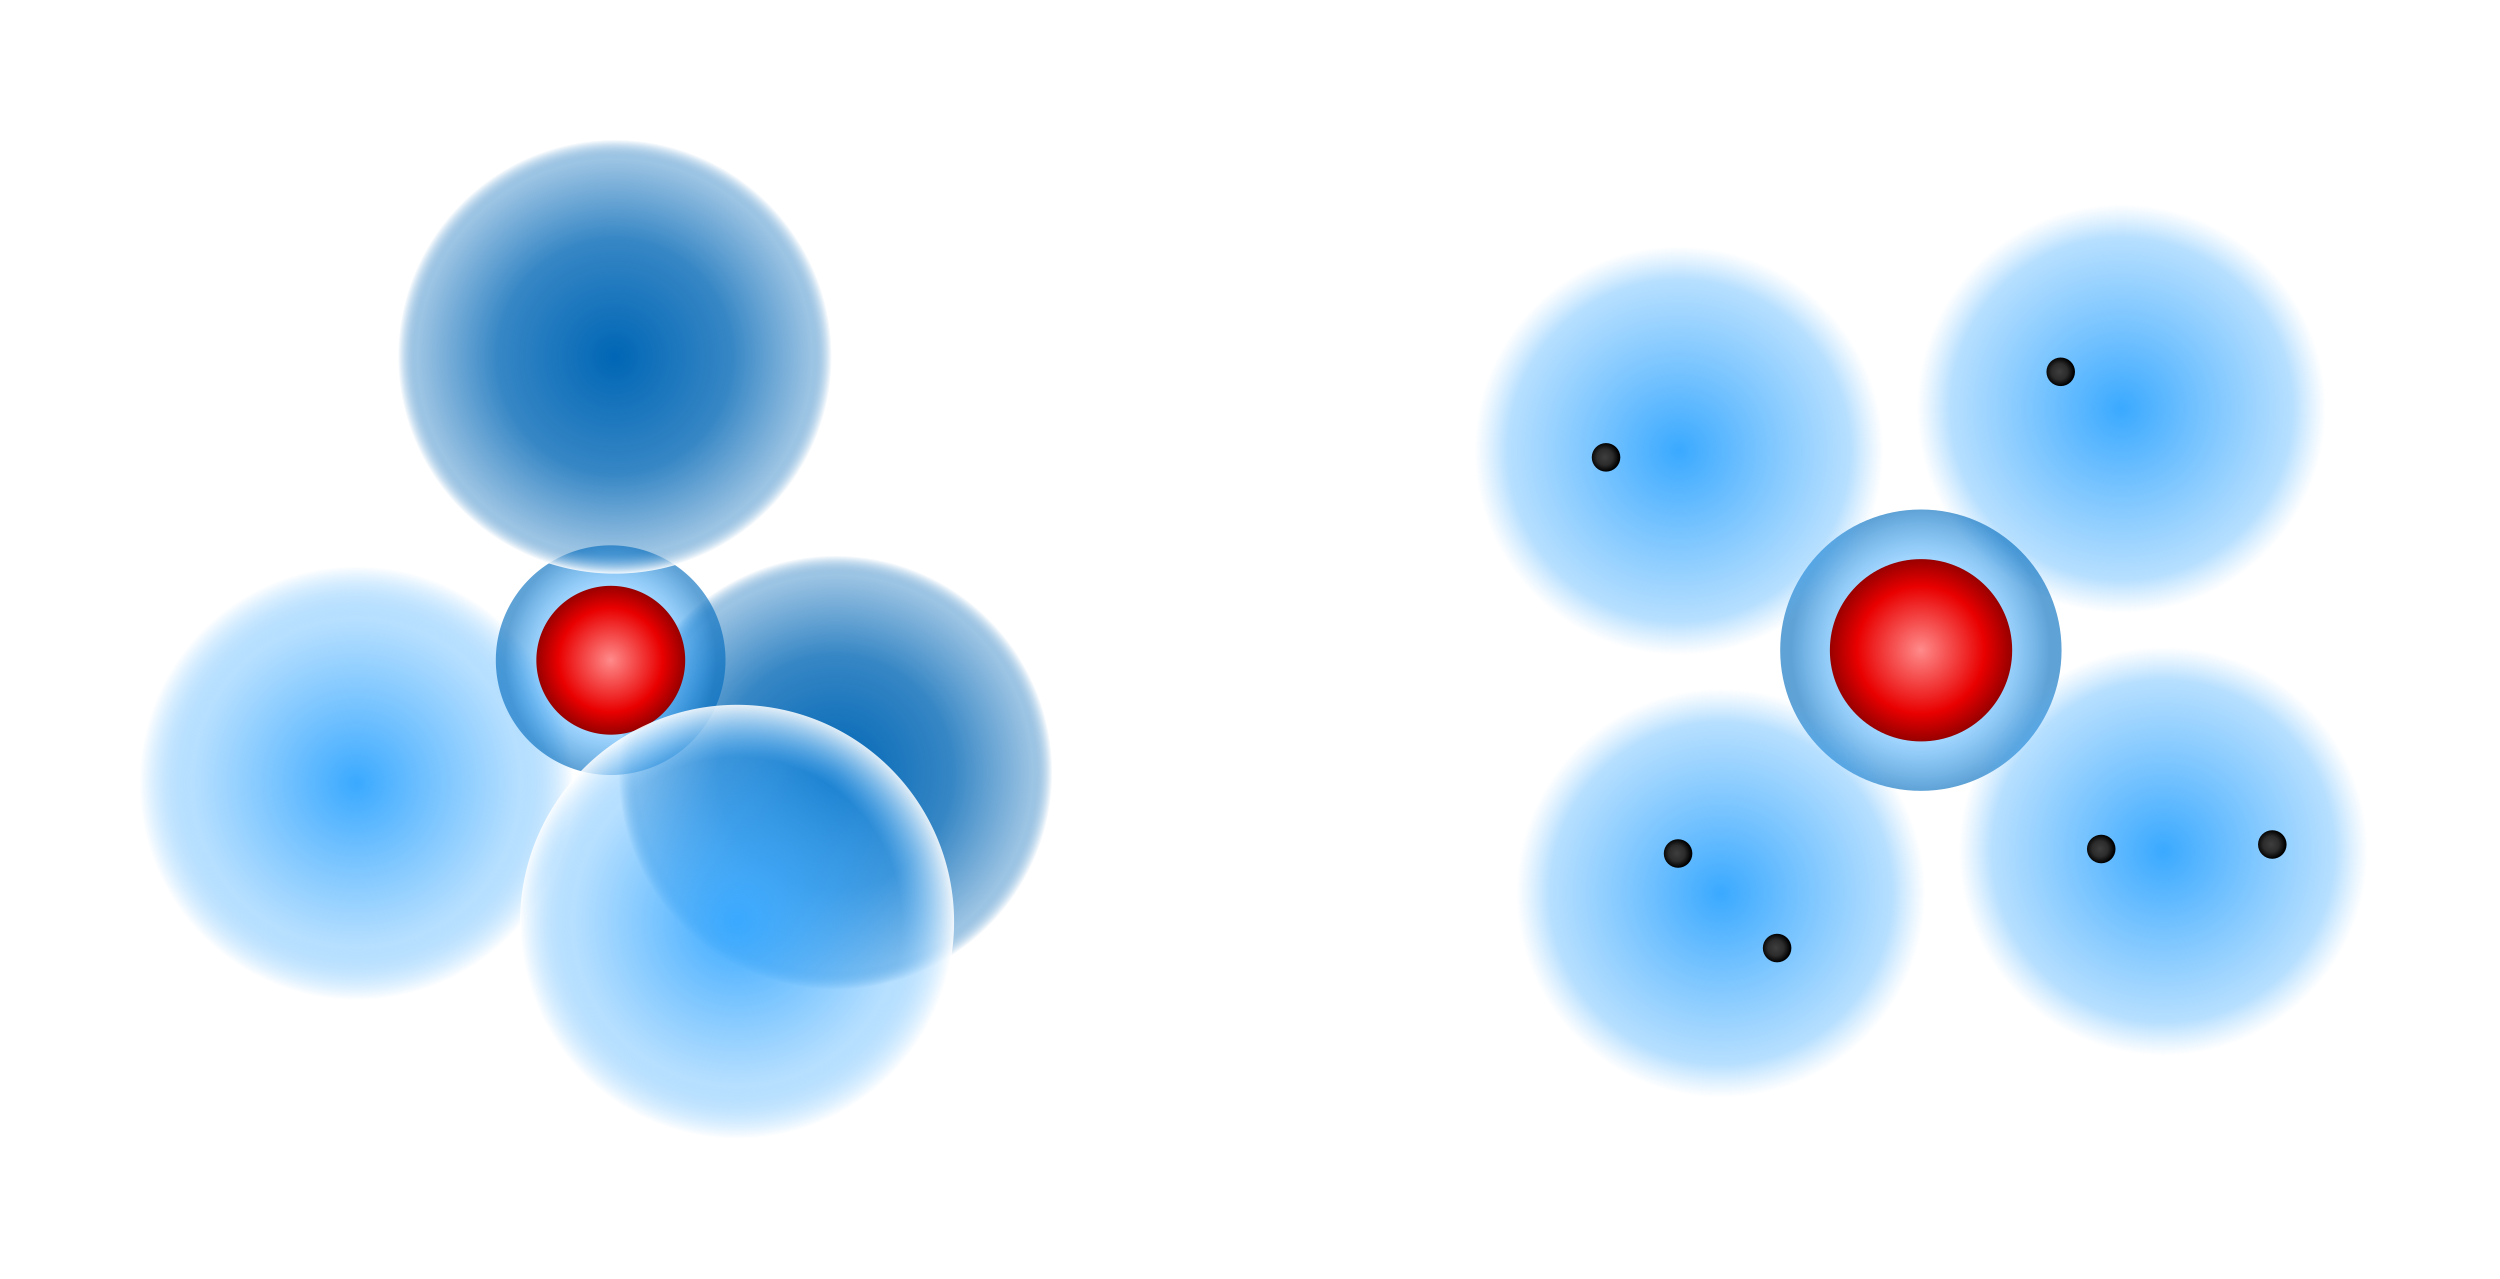 <?xml version="1.0" encoding="UTF-8" standalone="no"?>
<!-- Created with Inkscape (http://www.inkscape.org/) -->

<svg
   xmlns:dc="http://purl.org/dc/elements/1.1/"
   xmlns:cc="http://creativecommons.org/ns#"
   xmlns:rdf="http://www.w3.org/1999/02/22-rdf-syntax-ns#"
   xmlns:svg="http://www.w3.org/2000/svg"
   xmlns="http://www.w3.org/2000/svg"
   xmlns:xlink="http://www.w3.org/1999/xlink"
   xmlns:sodipodi="http://sodipodi.sourceforge.net/DTD/sodipodi-0.dtd"
   xmlns:inkscape="http://www.inkscape.org/namespaces/inkscape"
   width="170.215mm"
   height="87.062mm"
   viewBox="0 0 603.122 308.487"
   id="svg6102"
   version="1.1"
   inkscape:version="0.91 r13725"
   sodipodi:docname="Vergleich verschiedener Darstellungen bei O Atom.svg">
  <defs
     id="defs6104">
    <linearGradient
       inkscape:collect="always"
       id="linearGradient4219">
      <stop
         style="stop-color:#3aa9ff;stop-opacity:1"
         offset="0"
         id="stop4221" />
      <stop
         id="stop4227"
         offset="0.838"
         style="stop-color:#46aeff;stop-opacity:0.389" />
      <stop
         style="stop-color:#5db8ff;stop-opacity:0;"
         offset="1"
         id="stop4223" />
    </linearGradient>
    <linearGradient
       id="linearGradient4465"
       inkscape:collect="always">
      <stop
         id="stop4467"
         offset="0"
         style="stop-color:#3aa9ff;stop-opacity:1" />
      <stop
         style="stop-color:#1197ff;stop-opacity:0.388"
         offset="0.646"
         id="stop4469" />
      <stop
         id="stop4471"
         offset="1"
         style="stop-color:#006bbe;stop-opacity:0.627" />
    </linearGradient>
    <linearGradient
       inkscape:collect="always"
       id="linearGradient4160">
      <stop
         style="stop-color:#ff8b8b;stop-opacity:1"
         offset="0"
         id="stop4162" />
      <stop
         id="stop4170"
         offset="0.701"
         style="stop-color:#e90000;stop-opacity:1" />
      <stop
         style="stop-color:#980000;stop-opacity:1"
         offset="1"
         id="stop4164" />
    </linearGradient>
    <linearGradient
       inkscape:collect="always"
       id="linearGradient6685">
      <stop
         style="stop-color:#3e3e3e;stop-opacity:1"
         offset="0"
         id="stop6687" />
      <stop
         id="stop6693"
         offset="0.553"
         style="stop-color:#2c2c2c;stop-opacity:1;" />
      <stop
         style="stop-color:#000000;stop-opacity:1"
         offset="1"
         id="stop6689" />
    </linearGradient>
    <radialGradient
       inkscape:collect="always"
       xlink:href="#linearGradient7684"
       id="radialGradient10036"
       gradientUnits="userSpaceOnUse"
       gradientTransform="translate(14.576,-44.354)"
       cx="318.625"
       cy="161.371"
       fx="318.625"
       fy="161.371"
       r="24.606" />
    <linearGradient
       id="linearGradient7684"
       inkscape:collect="always">
      <stop
         id="stop7686"
         offset="0"
         style="stop-color:#3aa9ff;stop-opacity:1" />
      <stop
         style="stop-color:#46aeff;stop-opacity:0.389"
         offset="0.758"
         id="stop7688" />
      <stop
         id="stop7690"
         offset="1"
         style="stop-color:#ffffff;stop-opacity:0.867" />
    </linearGradient>
    <filter
       inkscape:collect="always"
       style="color-interpolation-filters:sRGB"
       id="filter4281-1-6-8-9-2-7-05-8-2"
       x="-0.084"
       width="1.168"
       y="-0.084"
       height="1.168">
      <feGaussianBlur
         inkscape:collect="always"
         stdDeviation="1.722"
         id="feGaussianBlur4283-2-1-6-0-4-9-7-9-2" />
    </filter>
    <radialGradient
       inkscape:collect="always"
       xlink:href="#linearGradient7876"
       id="radialGradient10038"
       gradientUnits="userSpaceOnUse"
       gradientTransform="translate(14.576,-44.354)"
       cx="318.625"
       cy="161.371"
       fx="318.625"
       fy="161.371"
       r="24.606" />
    <linearGradient
       inkscape:collect="always"
       id="linearGradient7876">
      <stop
         style="stop-color:#0066b5;stop-opacity:1"
         offset="0"
         id="stop7878" />
      <stop
         id="stop7886"
         offset="0.538"
         style="stop-color:#0066b5;stop-opacity:0.788;" />
      <stop
         id="stop7880"
         offset="0.91"
         style="stop-color:#0066b7;stop-opacity:0.388" />
      <stop
         style="stop-color:#ffffff;stop-opacity:0.867"
         offset="1"
         id="stop7882" />
    </linearGradient>
    <filter
       inkscape:collect="always"
       style="color-interpolation-filters:sRGB"
       id="filter4281-1-6-8-9-2-7-0"
       x="-0.084"
       width="1.168"
       y="-0.084"
       height="1.168">
      <feGaussianBlur
         inkscape:collect="always"
         stdDeviation="1.722"
         id="feGaussianBlur4283-2-1-6-0-4-9-8" />
    </filter>
    <radialGradient
       inkscape:collect="always"
       xlink:href="#linearGradient4465"
       id="radialGradient10040"
       gradientUnits="userSpaceOnUse"
       gradientTransform="matrix(0.92,0,0,1,-35.809,-0.243)"
       cx="318.625"
       cy="161.371"
       fx="318.625"
       fy="161.371"
       r="24.606" />
    <filter
       inkscape:collect="always"
       style="color-interpolation-filters:sRGB"
       id="filter4281-14-8-8-4-4"
       x="-0.084"
       width="1.168"
       y="-0.084"
       height="1.168">
      <feGaussianBlur
         inkscape:collect="always"
         stdDeviation="1.722"
         id="feGaussianBlur4283-9-9-3-7-9" />
    </filter>
    <radialGradient
       inkscape:collect="always"
       xlink:href="#linearGradient4160"
       id="radialGradient10042"
       gradientUnits="userSpaceOnUse"
       gradientTransform="matrix(0.723,0,0,0.723,273.895,902.279)"
       cx="250.459"
       cy="199.029"
       fx="250.459"
       fy="199.029"
       r="24.824" />
    <radialGradient
       inkscape:collect="always"
       xlink:href="#linearGradient7684"
       id="radialGradient10044"
       gradientUnits="userSpaceOnUse"
       gradientTransform="translate(14.576,-44.354)"
       cx="318.625"
       cy="161.371"
       fx="318.625"
       fy="161.371"
       r="24.606" />
    <filter
       inkscape:collect="always"
       style="color-interpolation-filters:sRGB"
       id="filter4281-1-6-8-9-2-3-05-8"
       x="-0.084"
       width="1.168"
       y="-0.084"
       height="1.168">
      <feGaussianBlur
         inkscape:collect="always"
         stdDeviation="1.722"
         id="feGaussianBlur4283-2-1-6-0-4-0-8-5" />
    </filter>
    <radialGradient
       inkscape:collect="always"
       xlink:href="#linearGradient7876"
       id="radialGradient10878"
       gradientUnits="userSpaceOnUse"
       gradientTransform="translate(14.576,-44.354)"
       cx="318.625"
       cy="161.371"
       fx="318.625"
       fy="161.371"
       r="24.606" />
    <radialGradient
       gradientTransform="translate(14.576,-44.354)"
       inkscape:collect="always"
       xlink:href="#linearGradient4219"
       id="radialGradient4225-5-6-4-6"
       cx="318.625"
       cy="161.371"
       fx="318.625"
       fy="161.371"
       r="24.606"
       gradientUnits="userSpaceOnUse" />
    <filter
       inkscape:collect="always"
       style="color-interpolation-filters:sRGB"
       id="filter4281-1-6-8-6"
       x="-0.084"
       width="1.168"
       y="-0.084"
       height="1.168">
      <feGaussianBlur
         inkscape:collect="always"
         stdDeviation="1.722"
         id="feGaussianBlur4283-2-1-6-1" />
    </filter>
    <radialGradient
       inkscape:collect="always"
       xlink:href="#linearGradient4465"
       id="radialGradient4225-8-8"
       cx="318.625"
       cy="161.371"
       fx="318.625"
       fy="161.371"
       r="24.606"
       gradientUnits="userSpaceOnUse"
       gradientTransform="matrix(0.92,0,0,1,-35.809,-0.243)" />
    <filter
       inkscape:collect="always"
       style="color-interpolation-filters:sRGB"
       id="filter4281-14-0"
       x="-0.084"
       width="1.168"
       y="-0.084"
       height="1.168">
      <feGaussianBlur
         inkscape:collect="always"
         stdDeviation="1.722"
         id="feGaussianBlur4283-9-2" />
    </filter>
    <radialGradient
       inkscape:collect="always"
       xlink:href="#linearGradient4219"
       id="radialGradient4511-2-3"
       gradientUnits="userSpaceOnUse"
       gradientTransform="translate(14.576,-44.354)"
       cx="318.625"
       cy="161.371"
       fx="318.625"
       fy="161.371"
       r="24.606" />
    <radialGradient
       inkscape:collect="always"
       xlink:href="#linearGradient4219"
       id="radialGradient4515-0-7"
       gradientUnits="userSpaceOnUse"
       gradientTransform="translate(14.576,-44.354)"
       cx="318.625"
       cy="161.371"
       fx="318.625"
       fy="161.371"
       r="24.606" />
    <radialGradient
       inkscape:collect="always"
       xlink:href="#linearGradient4219"
       id="radialGradient4519-6-5"
       gradientUnits="userSpaceOnUse"
       gradientTransform="translate(14.576,-44.354)"
       cx="318.625"
       cy="161.371"
       fx="318.625"
       fy="161.371"
       r="24.606" />
    <radialGradient
       gradientTransform="matrix(0.723,0,0,0.723,-21.108,-19.163)"
       inkscape:collect="always"
       xlink:href="#linearGradient4160"
       id="radialGradient4166-3-2-8-9"
       cx="250.459"
       cy="199.029"
       fx="250.459"
       fy="199.029"
       r="24.824"
       gradientUnits="userSpaceOnUse" />
    <radialGradient
       inkscape:collect="always"
       xlink:href="#linearGradient6685"
       id="radialGradient6691-0-6-9"
       cx="-583.37"
       cy="-86.893"
       fx="-583.37"
       fy="-86.893"
       r="5.319"
       gradientUnits="userSpaceOnUse"
       gradientTransform="matrix(0.529,0,0,0.529,703.781,219.693)" />
    <radialGradient
       inkscape:collect="always"
       xlink:href="#linearGradient6685"
       id="radialGradient6691-0-91-1"
       cx="-583.37"
       cy="-86.893"
       fx="-583.37"
       fy="-86.893"
       r="5.319"
       gradientUnits="userSpaceOnUse"
       gradientTransform="matrix(0.529,0,0,0.529,723.286,238.311)" />
    <radialGradient
       inkscape:collect="always"
       xlink:href="#linearGradient6685"
       id="radialGradient6691-0-53-2"
       cx="-583.37"
       cy="-86.893"
       fx="-583.37"
       fy="-86.893"
       r="5.319"
       gradientUnits="userSpaceOnUse"
       gradientTransform="matrix(0.529,0,0,0.529,787.12,218.806)" />
    <radialGradient
       inkscape:collect="always"
       xlink:href="#linearGradient6685"
       id="radialGradient6691-0-15-9"
       cx="-583.37"
       cy="-86.893"
       fx="-583.37"
       fy="-86.893"
       r="5.319"
       gradientUnits="userSpaceOnUse"
       gradientTransform="matrix(0.529,0,0,0.529,820.81,217.92)" />
    <radialGradient
       inkscape:collect="always"
       xlink:href="#linearGradient6685"
       id="radialGradient6691-0-8-3"
       cx="-583.37"
       cy="-86.893"
       fx="-583.37"
       fy="-86.893"
       r="5.319"
       gradientUnits="userSpaceOnUse"
       gradientTransform="matrix(0.529,0,0,0.529,689.596,141.674)" />
    <radialGradient
       inkscape:collect="always"
       xlink:href="#linearGradient6685"
       id="radialGradient6691-0-34-1"
       cx="-583.37"
       cy="-86.893"
       fx="-583.37"
       fy="-86.893"
       r="5.319"
       gradientUnits="userSpaceOnUse"
       gradientTransform="matrix(0.529,0,0,0.529,779.141,124.829)" />
  </defs>
  <sodipodi:namedview
     id="base"
     pagecolor="#ffffff"
     bordercolor="#666666"
     borderopacity="1.0"
     inkscape:pageopacity="0.0"
     inkscape:pageshadow="2"
     inkscape:zoom="0.92131042"
     inkscape:cx="8.3922498"
     inkscape:cy="107.05223"
     inkscape:document-units="px"
     inkscape:current-layer="layer1"
     showgrid="false"
     inkscape:window-width="2048"
     inkscape:window-height="1123"
     inkscape:window-x="0"
     inkscape:window-y="0"
     inkscape:window-maximized="1"
     fit-margin-top="0"
     fit-margin-left="0"
     fit-margin-right="0"
     fit-margin-bottom="0" />
  <g
     inkscape:label="Ebene 1"
     inkscape:groupmode="layer"
     id="layer1"
     transform="translate(-62.689,-202.059)">
    <g
       id="g7672">
      <g
         inkscape:export-ydpi="33"
         inkscape:export-xdpi="33"
         inkscape:export-filename="/home/birgit/Dokumente/Brahma neu/Schule/Chemie/SEK I Mittelstufe/Kugelwolkenmodell/Bilder neues KWM/Variante 3D/8-O.png"
         id="g10910"
         transform="translate(-244.993,-684.876)">
        <path
           id="path9988"
           d="m 357.807,117.017 a 24.606,24.606 0 0 1 -24.606,24.606 24.606,24.606 0 0 1 -24.606,-24.606 24.606,24.606 0 0 1 24.606,-24.606 24.606,24.606 0 0 1 24.606,24.606 z"
           inkscape:transform-center-y="61.919852"
           inkscape:transform-center-x="51.328311"
           style="color:#000000;clip-rule:nonzero;display:inline;overflow:visible;visibility:visible;opacity:1;isolation:auto;mix-blend-mode:normal;color-interpolation:sRGB;color-interpolation-filters:linearRGB;solid-color:#000000;solid-opacity:1;fill:url(#radialGradient10036);fill-opacity:1;fill-rule:evenodd;stroke:none;stroke-width:0.9;stroke-linecap:butt;stroke-linejoin:miter;stroke-miterlimit:4;stroke-dasharray:none;stroke-dashoffset:0;stroke-opacity:1;marker:none;filter:url(#filter4281-1-6-8-9-2-7-05-8-2);color-rendering:auto;image-rendering:auto;shape-rendering:auto;text-rendering:auto;enable-background:accumulate"
           transform="matrix(-1.642,-1.353,1.353,-1.642,782.434,1718.82)"
           inkscape:connector-curvature="0" />
        <path
           id="path9990"
           d="m 357.807,117.017 a 24.606,24.606 0 0 1 -24.606,24.606 24.606,24.606 0 0 1 -24.606,-24.606 24.606,24.606 0 0 1 24.606,-24.606 24.606,24.606 0 0 1 24.606,24.606 z"
           inkscape:transform-center-y="61.919852"
           inkscape:transform-center-x="51.328311"
           style="color:#000000;clip-rule:nonzero;display:inline;overflow:visible;visibility:visible;opacity:1;isolation:auto;mix-blend-mode:normal;color-interpolation:sRGB;color-interpolation-filters:linearRGB;solid-color:#000000;solid-opacity:1;fill:url(#radialGradient10038);fill-opacity:1;fill-rule:evenodd;stroke:none;stroke-width:0.9;stroke-linecap:butt;stroke-linejoin:miter;stroke-miterlimit:4;stroke-dasharray:none;stroke-dashoffset:0;stroke-opacity:1;marker:none;filter:url(#filter4281-1-6-8-9-2-7-0);color-rendering:auto;image-rendering:auto;shape-rendering:auto;text-rendering:auto;enable-background:accumulate"
           transform="matrix(-1.642,-1.353,1.353,-1.642,898.03,1716.267)"
           inkscape:connector-curvature="0" />
        <path
           id="path9992"
           d="m 281.936,161.128 a 24.606,24.606 0 0 1 -24.606,24.606 24.606,24.606 0 0 1 -24.606,-24.606 24.606,24.606 0 0 1 24.606,-24.606 24.606,24.606 0 0 1 24.606,24.606 z"
           style="color:#000000;clip-rule:nonzero;display:inline;overflow:visible;visibility:visible;opacity:1;isolation:auto;mix-blend-mode:normal;color-interpolation:sRGB;color-interpolation-filters:linearRGB;solid-color:#000000;solid-opacity:1;fill:url(#radialGradient10040);fill-opacity:1;fill-rule:evenodd;stroke:none;stroke-width:0.9;stroke-linecap:butt;stroke-linejoin:miter;stroke-miterlimit:4;stroke-dasharray:none;stroke-dashoffset:0;stroke-opacity:1;marker:none;filter:url(#filter4281-14-8-8-4-4);color-rendering:auto;image-rendering:auto;shape-rendering:auto;text-rendering:auto;enable-background:accumulate"
           transform="matrix(1.126,0,0,1.126,165.249,864.773)"
           inkscape:connector-curvature="0" />
        <path
           id="path9994"
           d="m 472.984,1046.22 a 17.953,17.953 0 0 1 -17.953,17.953 17.953,17.953 0 0 1 -17.953,-17.953 17.953,17.953 0 0 1 17.953,-17.953 17.953,17.953 0 0 1 17.953,17.953 z"
           style="color:#000000;clip-rule:nonzero;display:inline;overflow:visible;visibility:visible;opacity:1;isolation:auto;mix-blend-mode:normal;color-interpolation:sRGB;color-interpolation-filters:linearRGB;solid-color:#000000;solid-opacity:1;fill:url(#radialGradient10042);fill-opacity:1;fill-rule:evenodd;stroke:none;stroke-width:0.9;stroke-linecap:butt;stroke-linejoin:miter;stroke-miterlimit:4;stroke-dasharray:none;stroke-dashoffset:0;stroke-opacity:1;marker:none;color-rendering:auto;image-rendering:auto;shape-rendering:auto;text-rendering:auto;enable-background:accumulate"
           inkscape:connector-curvature="0" />
        <path
           id="path9996"
           d="m 357.807,117.017 a 24.606,24.606 0 0 1 -24.606,24.606 24.606,24.606 0 0 1 -24.606,-24.606 24.606,24.606 0 0 1 24.606,-24.606 24.606,24.606 0 0 1 24.606,24.606 z"
           inkscape:transform-center-y="61.919852"
           inkscape:transform-center-x="51.328311"
           style="color:#000000;clip-rule:nonzero;display:inline;overflow:visible;visibility:visible;opacity:1;isolation:auto;mix-blend-mode:normal;color-interpolation:sRGB;color-interpolation-filters:linearRGB;solid-color:#000000;solid-opacity:1;fill:url(#radialGradient10044);fill-opacity:1;fill-rule:evenodd;stroke:none;stroke-width:0.9;stroke-linecap:butt;stroke-linejoin:miter;stroke-miterlimit:4;stroke-dasharray:none;stroke-dashoffset:0;stroke-opacity:1;marker:none;filter:url(#filter4281-1-6-8-9-2-3-05-8);color-rendering:auto;image-rendering:auto;shape-rendering:auto;text-rendering:auto;enable-background:accumulate"
           transform="matrix(-1.642,-1.353,1.353,-1.642,874.294,1752.287)"
           inkscape:connector-curvature="0" />
        <path
           id="path9998"
           d="m 357.807,117.017 a 24.606,24.606 0 0 1 -24.606,24.606 24.606,24.606 0 0 1 -24.606,-24.606 24.606,24.606 0 0 1 24.606,-24.606 24.606,24.606 0 0 1 24.606,24.606 z"
           inkscape:transform-center-y="61.919852"
           inkscape:transform-center-x="51.328311"
           style="color:#000000;clip-rule:nonzero;display:inline;overflow:visible;visibility:visible;opacity:1;isolation:auto;mix-blend-mode:normal;color-interpolation:sRGB;color-interpolation-filters:linearRGB;solid-color:#000000;solid-opacity:1;fill:url(#radialGradient10878);fill-opacity:1;fill-rule:evenodd;stroke:none;stroke-width:0.9;stroke-linecap:butt;stroke-linejoin:miter;stroke-miterlimit:4;stroke-dasharray:none;stroke-dashoffset:0;stroke-opacity:1;marker:none;filter:url(#filter4281-1-6-8-9-2-7-0);color-rendering:auto;image-rendering:auto;shape-rendering:auto;text-rendering:auto;enable-background:accumulate"
           transform="matrix(-1.642,-1.353,1.353,-1.642,844.811,1615.935)"
           inkscape:connector-curvature="0" />
      </g>
      <g
         inkscape:export-ydpi="50"
         inkscape:export-xdpi="50"
         inkscape:export-filename="/home/birgit/Dokumente/Brahma neu/Schule/Chemie/SEK I Mittelstufe/Kugelwolkenmodell/Bilder neues KWM/Variante 2D ohne Hintergrund/8-O.png"
         transform="matrix(1.225,0,0,1.225,-16.861,195.111)"
         id="g9244-9">
        <g
           id="g8651-4">
          <g
             transform="translate(283.233,8.956)"
             id="g4579-6-7">
            <circle
               style="color:#000000;clip-rule:nonzero;display:inline;overflow:visible;visibility:visible;opacity:1;isolation:auto;mix-blend-mode:normal;color-interpolation:sRGB;color-interpolation-filters:linearRGB;solid-color:#000000;solid-opacity:1;fill:url(#radialGradient4225-5-6-4-6);fill-opacity:1;fill-rule:evenodd;stroke:none;stroke-width:0.9;stroke-linecap:butt;stroke-linejoin:miter;stroke-miterlimit:4;stroke-dasharray:none;stroke-dashoffset:0;stroke-opacity:1;marker:none;filter:url(#filter4281-1-6-8-6);color-rendering:auto;image-rendering:auto;shape-rendering:auto;text-rendering:auto;enable-background:accumulate"
               id="path4217-7-5-9-8"
               cx="333.201"
               cy="117.017"
               r="24.606"
               transform="matrix(1.263,1.041,-1.041,1.263,-99.526,-417.447)"
               inkscape:transform-center-x="-39.495128"
               inkscape:transform-center-y="-47.644916" />
            <circle
               style="color:#000000;clip-rule:nonzero;display:inline;overflow:visible;visibility:visible;opacity:1;isolation:auto;mix-blend-mode:normal;color-interpolation:sRGB;color-interpolation-filters:linearRGB;solid-color:#000000;solid-opacity:1;fill:url(#radialGradient4225-8-8);fill-opacity:1;fill-rule:evenodd;stroke:none;stroke-width:0.9;stroke-linecap:butt;stroke-linejoin:miter;stroke-miterlimit:4;stroke-dasharray:none;stroke-dashoffset:0;stroke-opacity:1;marker:none;filter:url(#filter4281-14-0);color-rendering:auto;image-rendering:auto;shape-rendering:auto;text-rendering:auto;enable-background:accumulate"
               id="path4217-5-4"
               cx="257.33"
               cy="161.128"
               r="24.606"
               transform="matrix(1.126,0,0,1.126,-129.754,-56.669)" />
            <circle
               inkscape:transform-center-y="-39.495126"
               inkscape:transform-center-x="47.644919"
               transform="matrix(1.041,-1.263,1.263,1.041,-382.299,384.491)"
               r="24.606"
               cy="117.017"
               cx="333.201"
               id="circle4509-0-5"
               style="color:#000000;clip-rule:nonzero;display:inline;overflow:visible;visibility:visible;opacity:1;isolation:auto;mix-blend-mode:normal;color-interpolation:sRGB;color-interpolation-filters:linearRGB;solid-color:#000000;solid-opacity:1;fill:url(#radialGradient4511-2-3);fill-opacity:1;fill-rule:evenodd;stroke:none;stroke-width:0.9;stroke-linecap:butt;stroke-linejoin:miter;stroke-miterlimit:4;stroke-dasharray:none;stroke-dashoffset:0;stroke-opacity:1;marker:none;filter:url(#filter4281-1-6-8-6);color-rendering:auto;image-rendering:auto;shape-rendering:auto;text-rendering:auto;enable-background:accumulate" />
            <circle
               style="color:#000000;clip-rule:nonzero;display:inline;overflow:visible;visibility:visible;opacity:1;isolation:auto;mix-blend-mode:normal;color-interpolation:sRGB;color-interpolation-filters:linearRGB;solid-color:#000000;solid-opacity:1;fill:url(#radialGradient4515-0-7);fill-opacity:1;fill-rule:evenodd;stroke:none;stroke-width:0.9;stroke-linecap:butt;stroke-linejoin:miter;stroke-miterlimit:4;stroke-dasharray:none;stroke-dashoffset:0;stroke-opacity:1;marker:none;filter:url(#filter4281-1-6-8-6);color-rendering:auto;image-rendering:auto;shape-rendering:auto;text-rendering:auto;enable-background:accumulate"
               id="circle4513-4-0"
               cx="333.201"
               cy="117.017"
               r="24.606"
               transform="matrix(-1.263,-1.041,1.041,-1.263,419.639,667.265)"
               inkscape:transform-center-x="39.495129"
               inkscape:transform-center-y="47.64492" />
            <circle
               inkscape:transform-center-y="39.49513"
               inkscape:transform-center-x="-47.644917"
               transform="matrix(-1.041,1.263,-1.263,-1.041,702.413,-134.673)"
               r="24.606"
               cy="117.017"
               cx="333.201"
               id="circle4517-8-3"
               style="color:#000000;clip-rule:nonzero;display:inline;overflow:visible;visibility:visible;opacity:1;isolation:auto;mix-blend-mode:normal;color-interpolation:sRGB;color-interpolation-filters:linearRGB;solid-color:#000000;solid-opacity:1;fill:url(#radialGradient4519-6-5);fill-opacity:1;fill-rule:evenodd;stroke:none;stroke-width:0.9;stroke-linecap:butt;stroke-linejoin:miter;stroke-miterlimit:4;stroke-dasharray:none;stroke-dashoffset:0;stroke-opacity:1;marker:none;filter:url(#filter4281-1-6-8-6);color-rendering:auto;image-rendering:auto;shape-rendering:auto;text-rendering:auto;enable-background:accumulate" />
            <circle
               style="color:#000000;clip-rule:nonzero;display:inline;overflow:visible;visibility:visible;opacity:1;isolation:auto;mix-blend-mode:normal;color-interpolation:sRGB;color-interpolation-filters:linearRGB;solid-color:#000000;solid-opacity:1;fill:url(#radialGradient4166-3-2-8-9);fill-opacity:1;fill-rule:evenodd;stroke:none;stroke-width:0.9;stroke-linecap:butt;stroke-linejoin:miter;stroke-miterlimit:4;stroke-dasharray:none;stroke-dashoffset:0;stroke-opacity:1;marker:none;color-rendering:auto;image-rendering:auto;shape-rendering:auto;text-rendering:auto;enable-background:accumulate"
               id="path4156-3-9-7-6"
               cx="160.028"
               cy="124.778"
               r="17.953" />
          </g>
          <circle
             r="2.812"
             cy="173.761"
             cx="395.415"
             id="path6683-9-74-1"
             style="color:#000000;clip-rule:nonzero;display:inline;overflow:visible;visibility:visible;opacity:1;isolation:auto;mix-blend-mode:normal;color-interpolation:sRGB;color-interpolation-filters:linearRGB;solid-color:#000000;solid-opacity:1;fill:url(#radialGradient6691-0-6-9);fill-opacity:1;fill-rule:evenodd;stroke:none;stroke-width:0.9;stroke-linecap:butt;stroke-linejoin:miter;stroke-miterlimit:4;stroke-dasharray:none;stroke-dashoffset:0;stroke-opacity:1;marker:none;color-rendering:auto;image-rendering:auto;shape-rendering:auto;text-rendering:auto;enable-background:accumulate" />
          <circle
             r="2.812"
             cy="192.38"
             cx="414.919"
             id="path6683-9-08-0"
             style="color:#000000;clip-rule:nonzero;display:inline;overflow:visible;visibility:visible;opacity:1;isolation:auto;mix-blend-mode:normal;color-interpolation:sRGB;color-interpolation-filters:linearRGB;solid-color:#000000;solid-opacity:1;fill:url(#radialGradient6691-0-91-1);fill-opacity:1;fill-rule:evenodd;stroke:none;stroke-width:0.9;stroke-linecap:butt;stroke-linejoin:miter;stroke-miterlimit:4;stroke-dasharray:none;stroke-dashoffset:0;stroke-opacity:1;marker:none;color-rendering:auto;image-rendering:auto;shape-rendering:auto;text-rendering:auto;enable-background:accumulate" />
          <circle
             r="2.812"
             cy="172.875"
             cx="478.753"
             id="path6683-9-54-6"
             style="color:#000000;clip-rule:nonzero;display:inline;overflow:visible;visibility:visible;opacity:1;isolation:auto;mix-blend-mode:normal;color-interpolation:sRGB;color-interpolation-filters:linearRGB;solid-color:#000000;solid-opacity:1;fill:url(#radialGradient6691-0-53-2);fill-opacity:1;fill-rule:evenodd;stroke:none;stroke-width:0.9;stroke-linecap:butt;stroke-linejoin:miter;stroke-miterlimit:4;stroke-dasharray:none;stroke-dashoffset:0;stroke-opacity:1;marker:none;color-rendering:auto;image-rendering:auto;shape-rendering:auto;text-rendering:auto;enable-background:accumulate" />
          <circle
             r="2.812"
             cy="171.988"
             cx="512.443"
             id="path6683-9-83-3"
             style="color:#000000;clip-rule:nonzero;display:inline;overflow:visible;visibility:visible;opacity:1;isolation:auto;mix-blend-mode:normal;color-interpolation:sRGB;color-interpolation-filters:linearRGB;solid-color:#000000;solid-opacity:1;fill:url(#radialGradient6691-0-15-9);fill-opacity:1;fill-rule:evenodd;stroke:none;stroke-width:0.9;stroke-linecap:butt;stroke-linejoin:miter;stroke-miterlimit:4;stroke-dasharray:none;stroke-dashoffset:0;stroke-opacity:1;marker:none;color-rendering:auto;image-rendering:auto;shape-rendering:auto;text-rendering:auto;enable-background:accumulate" />
          <circle
             r="2.812"
             cy="95.742"
             cx="381.229"
             id="path6683-9-27-2"
             style="color:#000000;clip-rule:nonzero;display:inline;overflow:visible;visibility:visible;opacity:1;isolation:auto;mix-blend-mode:normal;color-interpolation:sRGB;color-interpolation-filters:linearRGB;solid-color:#000000;solid-opacity:1;fill:url(#radialGradient6691-0-8-3);fill-opacity:1;fill-rule:evenodd;stroke:none;stroke-width:0.9;stroke-linecap:butt;stroke-linejoin:miter;stroke-miterlimit:4;stroke-dasharray:none;stroke-dashoffset:0;stroke-opacity:1;marker:none;color-rendering:auto;image-rendering:auto;shape-rendering:auto;text-rendering:auto;enable-background:accumulate" />
          <circle
             r="2.812"
             cy="78.897"
             cx="470.774"
             id="path6683-9-72-0"
             style="color:#000000;clip-rule:nonzero;display:inline;overflow:visible;visibility:visible;opacity:1;isolation:auto;mix-blend-mode:normal;color-interpolation:sRGB;color-interpolation-filters:linearRGB;solid-color:#000000;solid-opacity:1;fill:url(#radialGradient6691-0-34-1);fill-opacity:1;fill-rule:evenodd;stroke:none;stroke-width:0.9;stroke-linecap:butt;stroke-linejoin:miter;stroke-miterlimit:4;stroke-dasharray:none;stroke-dashoffset:0;stroke-opacity:1;marker:none;color-rendering:auto;image-rendering:auto;shape-rendering:auto;text-rendering:auto;enable-background:accumulate" />
        </g>
      </g>
    </g>
  </g>
</svg>
